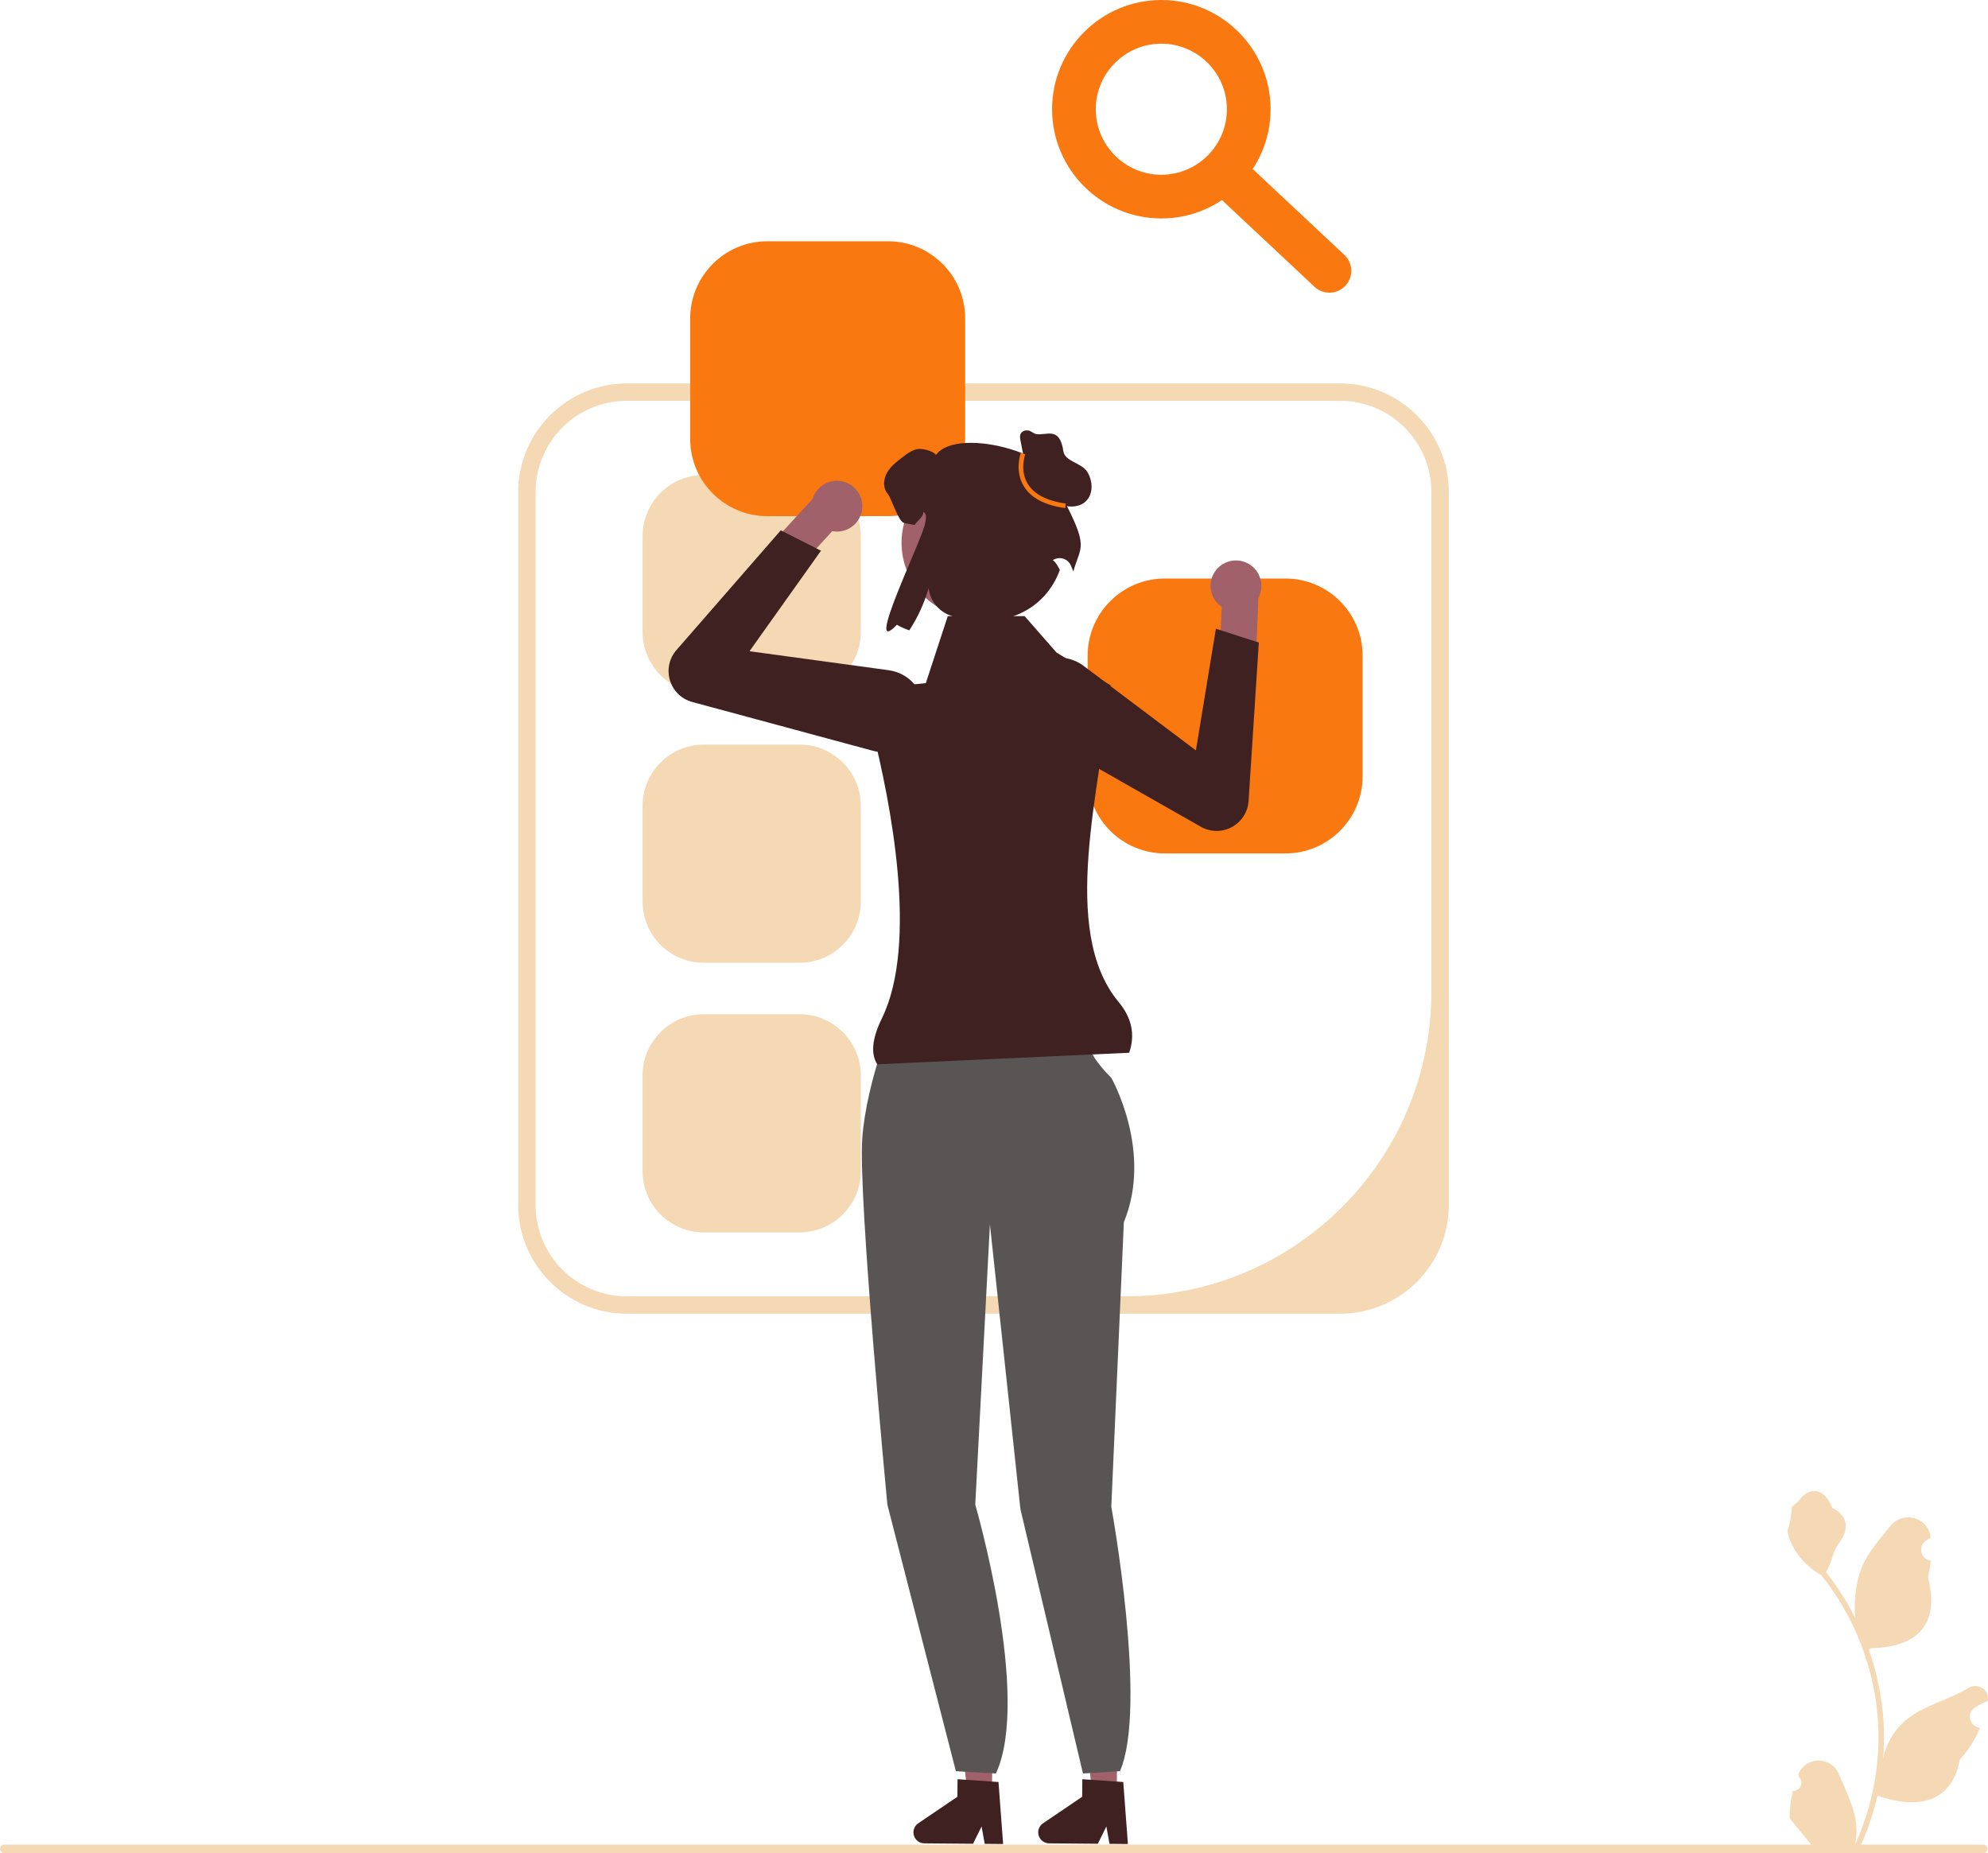 <svg width="427" height="398" viewBox="0 0 427 398" fill="none" xmlns="http://www.w3.org/2000/svg">
<g clip-path="url(#clip0_165_1903)">
<path d="M287.828 282.147H134.652C121.776 282.147 111.302 271.676 111.302 258.806V105.687C111.302 92.816 121.776 82.346 134.652 82.346H287.828C300.704 82.346 311.178 92.816 311.178 105.687V258.806C311.178 271.676 300.704 282.147 287.828 282.147V282.147ZM134.652 86.08C123.819 86.08 115.038 94.858 115.038 105.687V258.806C115.038 269.634 123.819 278.413 134.652 278.413H241.948C278.12 278.413 307.442 249.101 307.442 212.943V105.687C307.442 94.858 298.661 86.08 287.828 86.08H134.652V86.08Z" fill="#F4D9B4"/>
<path d="M151.165 102.003C143.915 102.003 138.018 107.898 138.018 115.145V135.716C138.018 142.963 143.915 148.859 151.165 148.859H171.744C178.993 148.859 184.891 142.963 184.891 135.716V115.145C184.891 107.898 178.993 102.003 171.744 102.003H151.165Z" fill="#F4D9B4"/>
<path d="M151.165 159.912C143.915 159.912 138.018 165.808 138.018 173.055V193.626C138.018 200.873 143.915 206.768 151.165 206.768H171.744C178.993 206.768 184.891 200.873 184.891 193.626V173.055C184.891 165.808 178.993 159.912 171.744 159.912H151.165V159.912Z" fill="#F4D9B4"/>
<path d="M151.165 217.822C143.915 217.822 138.018 223.717 138.018 230.964V251.535C138.018 258.782 143.915 264.678 151.165 264.678H171.744C178.993 264.678 184.891 258.782 184.891 251.535V230.964C184.891 223.717 178.993 217.822 171.744 217.822H151.165Z" fill="#F4D9B4"/>
<path d="M164.812 51.815C155.677 51.815 148.246 59.243 148.246 68.374V94.294C148.246 103.426 155.677 110.854 164.812 110.854H190.742C199.877 110.854 207.308 103.426 207.308 94.294V68.374C207.308 59.243 199.877 51.815 190.742 51.815H164.812V51.815Z" fill="#F97910"/>
<path d="M250.178 124.25C241.044 124.25 233.612 131.678 233.612 140.81V166.729C233.612 175.861 241.044 183.289 250.178 183.289H276.108C285.243 183.289 292.674 175.861 292.674 166.729V140.81C292.674 131.678 285.243 124.25 276.108 124.25H250.178Z" fill="#F97910"/>
<path d="M213.065 385.143L207.798 385.099L205.466 364.315L213.24 364.38L213.065 385.143Z" fill="#A0616A"/>
<path d="M196.192 393.517C196.181 394.813 197.226 395.879 198.527 395.891L209.001 395.979L210.834 392.264L211.508 395.998L215.459 396.034L214.462 382.716L213.087 382.624L207.479 382.238L205.669 382.117L205.638 385.885L197.224 391.589C196.584 392.024 196.199 392.744 196.192 393.517H196.192Z" fill="#402121"/>
<path d="M239.867 385.143L234.599 385.099L232.268 364.315L240.042 364.38L239.867 385.143Z" fill="#A0616A"/>
<path d="M222.994 393.517C222.983 394.813 224.028 395.879 225.329 395.891L235.802 395.979L237.636 392.264L238.309 395.998L242.261 396.034L241.263 382.716L239.888 382.624L234.28 382.238L232.471 382.117L232.439 385.885L224.026 391.589C223.386 392.024 223.001 392.744 222.994 393.517V393.517Z" fill="#402121"/>
<path d="M192.394 217.105L213.747 217.78L233.975 222.273C233.975 222.273 231.952 224.744 238.695 231.485C238.695 231.485 247.686 247.212 241.392 262.49L238.695 323.602C238.695 323.602 246.559 366.682 240.551 380.393L232.61 380.889L219.172 324.099L212.623 262.939L209.476 323.153C209.476 323.153 221.514 364.482 213.913 380.889L205.312 380.393L190.596 323.153C190.596 323.153 184.303 257.098 185.202 244.516C186.101 231.934 192.395 217.105 192.395 217.105H192.394Z" fill="#5A5555"/>
<path d="M264.101 120.539C261.182 121.294 259.429 124.272 260.184 127.19C260.531 128.527 261.347 129.615 262.407 130.333L262.407 130.341L261.993 140.367L269.668 143.917L270.281 128.489L270.227 128.491C270.893 127.306 271.123 125.874 270.755 124.454C269.999 121.536 267.02 119.783 264.101 120.539V120.539Z" fill="#A0616A"/>
<path d="M221.204 156.321C219.592 154.723 218.656 152.557 218.621 150.202C218.574 147.042 220.158 144.174 222.858 142.531C225.968 140.638 229.856 140.829 232.765 143.018L256.866 161.158L261.161 135.026L270.381 137.993L268.181 172.02C268.027 174.401 266.681 176.498 264.581 177.629C262.481 178.761 259.989 178.733 257.915 177.554L223.084 157.745C222.385 157.347 221.755 156.867 221.204 156.321V156.321Z" fill="#402121"/>
<path d="M184.453 105.922C185.994 108.513 185.142 111.862 182.55 113.402C181.363 114.108 180.017 114.306 178.758 114.07L178.753 114.075L171.985 121.486L164.034 118.606L174.465 107.219L174.502 107.257C174.864 105.947 175.71 104.769 176.971 104.019C179.562 102.479 182.912 103.331 184.453 105.922V105.922Z" fill="#A0616A"/>
<path d="M187.376 161.21L148.689 150.764C146.386 150.142 144.596 148.409 143.902 146.127C143.208 143.845 143.729 141.409 145.296 139.61L167.7 113.897L176.337 118.279L160.982 139.859L190.874 143.94C194.481 144.432 197.377 147.033 198.252 150.565C199.012 153.633 198.117 156.785 195.858 158.995C194.174 160.643 191.984 161.523 189.714 161.523C188.939 161.523 188.153 161.42 187.376 161.21H187.376Z" fill="#402121"/>
<path d="M242.531 226.096L188.432 228.577C186.946 226.321 187.349 222.93 189.43 218.683C197.286 202.648 191.319 172.313 187.306 156.518C186.179 152.086 189.203 147.68 193.754 147.225L198.855 146.715L203.57 132.327H220.083L226.934 140.151L238.56 147.211C236.444 169.001 227.427 199.77 240.273 215.201C243.083 218.576 243.879 222.225 242.531 226.096V226.096Z" fill="#402121"/>
<path d="M209.726 132.659C218.609 132.659 225.811 125.461 225.811 116.581C225.811 107.701 218.609 100.503 209.726 100.503C200.843 100.503 193.642 107.701 193.642 116.581C193.642 125.461 200.843 132.659 209.726 132.659Z" fill="#A0616A"/>
<path d="M227.926 106.289C230.164 98.133 205.774 91.139 201.034 97.707C200.375 96.774 197.94 96.207 196.822 96.493C195.705 96.779 194.765 97.496 193.848 98.189C192.587 99.157 191.28 100.159 190.507 101.551C189.727 102.938 189.607 104.828 190.656 106.031C191.487 106.988 192.947 112.072 194.196 112.324C195.067 112.502 195.801 112.645 196.431 112.748C196.993 111.929 198.425 110.9 198.322 109.909C199.17 110.47 198.86 111.458 198.689 112.467C198.12 115.829 185.291 141.851 192.639 134.183C193.366 134.612 194.266 135.013 195.303 135.38C197.063 132.728 198.507 129.6 199.458 126.329L199.465 126.389C199.793 129.232 201.871 131.564 204.62 132.36C215.65 135.555 224.572 130.868 227.641 122.416C226.517 120.135 226.028 120.383 226.129 120.315C227.531 119.37 229.459 119.988 230.062 121.568C230.239 122.034 230.401 122.431 230.541 122.731C232.14 117.013 234.041 117.838 227.926 106.289H227.926Z" fill="#402121"/>
<path d="M220.318 100.372L219.191 94.614C219.097 94.13 219.007 93.605 219.225 93.163C219.506 92.595 220.227 92.359 220.854 92.45C221.481 92.54 221.951 93.113 222.575 93.223C224.745 93.607 227.614 91.464 228.392 96.885C228.716 99.145 232.324 99.384 233.529 101.324C234.734 103.264 234.882 106.064 233.237 107.649C231.924 108.914 229.815 109.06 228.109 108.414C226.403 107.767 225.034 106.461 223.838 105.084C222.642 103.707 221.56 102.217 220.18 101.023" fill="#402121"/>
<path d="M228.786 109.129C224.384 108.515 221.385 106.915 219.869 104.374C217.886 101.048 219.214 97.386 219.272 97.232L220.202 97.577C220.19 97.611 218.985 100.963 220.727 103.874C222.082 106.139 224.84 107.577 228.923 108.147L228.786 109.129V109.129Z" fill="#F97910"/>
<path d="M249.44 46.916C236.501 46.916 225.973 36.392 225.973 23.458C225.973 10.524 236.501 0 249.44 0C262.378 0 272.906 10.524 272.906 23.458C272.906 36.392 262.378 46.916 249.44 46.916ZM249.44 9.383C241.675 9.383 235.359 15.697 235.359 23.458C235.359 31.22 241.675 37.533 249.44 37.533C257.204 37.533 263.52 31.22 263.52 23.458C263.52 15.697 257.204 9.383 249.44 9.383V9.383Z" fill="#F97910"/>
<path d="M285.545 62.858C284.395 62.858 283.242 62.439 282.337 61.589L260.311 40.956C258.418 39.185 258.322 36.216 260.096 34.326C261.865 32.429 264.835 32.335 266.728 34.111L288.754 54.744C290.646 56.515 290.743 59.484 288.969 61.374C288.045 62.361 286.796 62.858 285.545 62.858V62.858Z" fill="#F97910"/>
<path d="M385.09 384.617C386.685 384.717 387.567 382.735 386.36 381.58L386.24 381.102C386.256 381.064 386.272 381.026 386.288 380.988C387.901 377.141 393.371 377.168 394.971 381.02C396.391 384.439 398.199 387.864 398.644 391.479C398.844 393.075 398.754 394.701 398.4 396.267C401.727 389.001 403.478 381.066 403.478 373.087C403.478 371.082 403.369 369.077 403.144 367.078C402.96 365.442 402.705 363.816 402.376 362.205C400.595 353.498 396.738 345.204 391.176 338.277C388.502 336.816 386.272 334.532 384.925 331.794C384.441 330.807 384.061 329.744 383.882 328.662C384.186 328.702 385.029 324.069 384.8 323.785C385.224 323.141 385.983 322.822 386.446 322.194C388.75 319.072 391.924 319.617 393.58 323.86C397.12 325.645 397.154 328.607 394.982 331.455C393.601 333.267 393.411 335.719 392.198 337.659C392.323 337.818 392.453 337.973 392.578 338.133C394.865 341.065 396.843 344.217 398.511 347.528C398.039 343.848 398.735 339.415 399.921 336.557C401.272 333.3 403.803 330.558 406.031 327.743C408.709 324.361 414.199 325.837 414.67 330.124C414.675 330.165 414.679 330.206 414.684 330.248C414.352 330.435 414.028 330.633 413.711 330.842C411.904 332.037 412.529 334.837 414.67 335.168L414.718 335.175C414.599 336.367 414.394 337.549 414.095 338.711C416.954 349.765 410.781 353.791 401.967 353.971C401.772 354.071 401.583 354.171 401.388 354.266C402.281 356.779 402.994 359.357 403.523 361.971C403.997 364.28 404.327 366.614 404.511 368.958C404.741 371.915 404.721 374.887 404.471 377.84L404.486 377.735C405.12 374.483 406.886 371.446 409.45 369.342C413.27 366.205 418.667 365.05 422.788 362.528C424.772 361.314 427.314 362.883 426.968 365.182L426.951 365.292C426.338 365.541 425.739 365.831 425.16 366.155C424.829 366.342 424.505 366.54 424.188 366.749C422.381 367.944 423.006 370.744 425.147 371.075L425.195 371.082C425.23 371.087 425.26 371.092 425.295 371.097C424.242 373.596 422.776 375.915 420.94 377.914C419.152 387.564 411.473 388.479 403.259 385.669H403.254C402.356 389.579 401.044 393.399 399.357 397.04H385.438C385.388 396.885 385.344 396.726 385.299 396.571C386.586 396.651 387.883 396.576 389.15 396.342C388.117 395.075 387.085 393.798 386.052 392.531C386.027 392.507 386.007 392.482 385.987 392.457C385.463 391.808 384.935 391.165 384.411 390.517L384.41 390.516C384.378 388.526 384.616 386.542 385.089 384.617L385.09 384.617V384.617Z" fill="#F4D9B4"/>
<path d="M0 397.081C0 397.591 0.409 398 0.919 398H425.973C426.482 398 426.892 397.591 426.892 397.081C426.892 396.572 426.482 396.162 425.973 396.162H0.919C0.409 396.162 0 396.572 0 397.081Z" fill="#F4D9B4"/>
</g>
<defs>
<clipPath id="clip0_165_1903">
<rect width="427" height="398" fill="white"/>
</clipPath>
</defs>
</svg>

